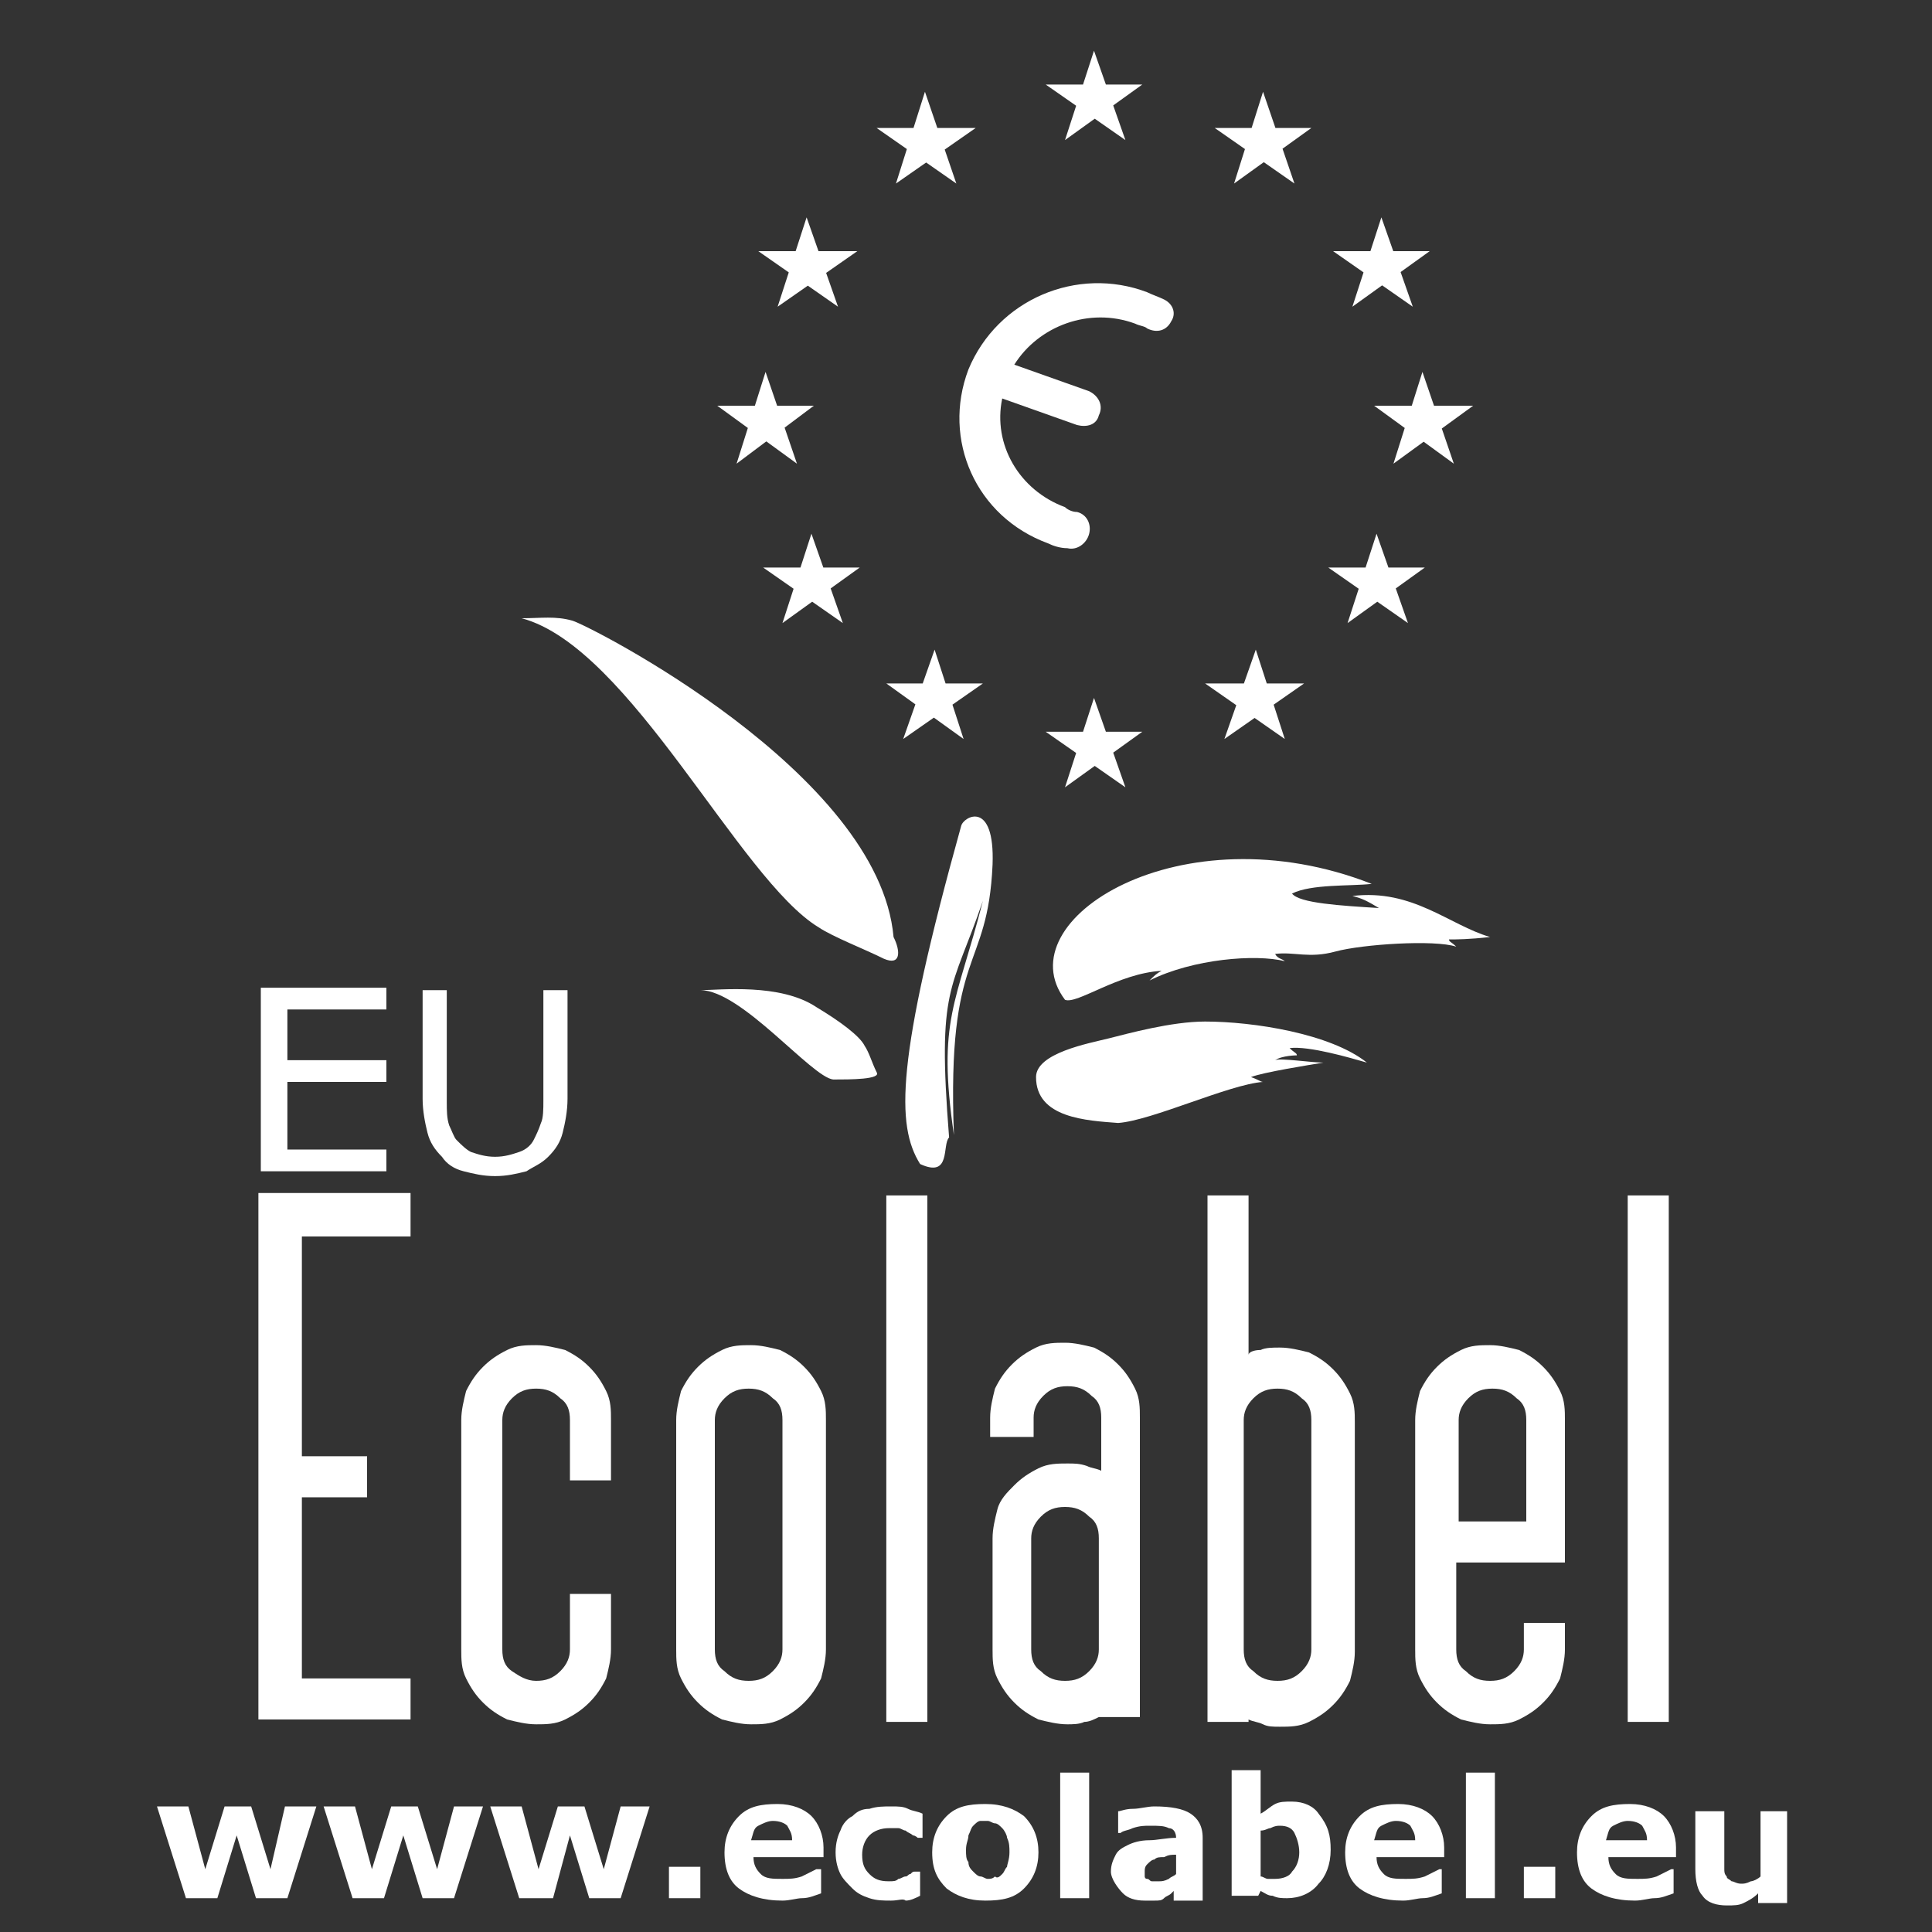 <?xml version="1.0" encoding="utf-8"?>
<!-- Generator: Adobe Illustrator 21.0.0, SVG Export Plug-In . SVG Version: 6.00 Build 0)  -->
<svg version="1.1" id="Calque_1" xmlns="http://www.w3.org/2000/svg" xmlns:xlink="http://www.w3.org/1999/xlink" x="0px" y="0px"
	 width="80px" height="80px" viewBox="0 0 80 80" style="enable-background:new 0 0 80 80;" xml:space="preserve">
<rect x="0" y="0" width="80" height="80" fill="#333333" stroke="none"/>
<style type="text/css">
	.st0{fill:#FFFFFF;}
</style>
<path class="st0" d="M48.2,12.4c-0.2-0.1-0.5-0.2-0.7-0.3c-2.9-1.1-6.2,0.3-7.4,3.2c-1.1,2.9,0.3,6.1,3.3,7.2
	c0.2,0.1,0.5,0.2,0.8,0.2c0.4,0.1,0.8-0.2,0.9-0.6c0.1-0.4-0.1-0.8-0.5-0.9c-0.2,0-0.4-0.1-0.5-0.2c-1.9-0.7-3-2.6-2.6-4.5l3.1,1.1
	c0.4,0.1,0.8,0,0.9-0.4c0.2-0.4,0-0.8-0.4-1l-3.1-1.1c1-1.6,3.1-2.4,5-1.7c0.2,0.1,0.4,0.1,0.5,0.2c0.4,0.2,0.8,0.1,1-0.3
	C48.7,13,48.6,12.6,48.2,12.4"/>
<polygon class="st0" points="43.3,3.5 47.3,3.5 44.1,5.8 45.3,2.1 46.6,5.8 "/>
<polygon class="st0" points="50.3,5.3 54.3,5.3 51.1,7.6 52.3,3.8 53.6,7.6 "/>
<polygon class="st0" points="55.2,10.4 59.2,10.4 56,12.7 57.2,9 58.5,12.7 "/>
<polygon class="st0" points="40.4,5.3 36.3,5.3 39.6,7.6 38.3,3.8 37.1,7.6 "/>
<polygon class="st0" points="35.5,10.4 31.4,10.4 34.7,12.7 33.4,9 32.2,12.7 "/>
<polygon class="st0" points="56.9,16.8 61,16.8 57.7,19.2 58.9,15.4 60.2,19.2 "/>
<polygon class="st0" points="55,23.5 59,23.5 55.8,25.8 57,22.1 58.3,25.8 "/>
<polygon class="st0" points="49.9,28.3 54,28.3 50.7,30.6 52,26.9 53.2,30.6 "/>
<polygon class="st0" points="35.6,23.5 31.6,23.5 34.9,25.8 33.6,22.1 32.4,25.8 "/>
<polygon class="st0" points="40.7,28.3 36.7,28.3 39.9,30.6 38.7,26.9 37.4,30.6 "/>
<polygon class="st0" points="33.7,16.8 29.7,16.8 33,19.2 31.7,15.4 30.5,19.2 "/>
<polygon class="st0" points="43.3,30.3 47.3,30.3 44.1,32.6 45.3,28.9 46.6,32.6 "/>
<path class="st0" d="M41.1,35.8c-0.2,4.5-1.9,3.4-1.6,11.2c-0.7-4.8,0.1-5.4,1.2-9.7c-1.3,3.8-1.9,3.5-1.4,9.8
	c-0.3,0.3,0.1,1.7-1.2,1.1c-1-1.6-1-4.3,1.7-14C39.9,33.8,41.2,33.1,41.1,35.8"/>
<path class="st0" d="M29,41c0.8,0,3.3-0.3,4.8,0.7c1,0.6,1.8,1.2,2,1.6c0.2,0.3,0.3,0.7,0.5,1.1c0.2,0.3-1.1,0.3-1.8,0.3
	C33.6,44.6,30.7,41,29,41"/>
<path class="st0" d="M37,38.8c0.3,0.6,0.3,1.2-0.4,0.9c-0.8-0.4-2.1-0.9-2.7-1.3c-3.3-2-7.8-11.6-12.3-12.8c0.8,0,1.4-0.1,2.1,0.1
	C24.4,25.9,36.4,32,37,38.8"/>
<path class="st0" d="M44.1,41.4c-2.5-3.3,4.8-7.9,12.7-4.8c-0.9,0.1-2.5,0-3.3,0.4c0.3,0.4,2,0.5,3.6,0.6c-0.5-0.3-0.7-0.4-1.1-0.5
	c2.5-0.3,4,1.2,5.7,1.7c-0.9,0.1-1.4,0.1-1.7,0.1c0,0.1,0.1,0.1,0.3,0.3c-0.9-0.3-3.9-0.1-5,0.2c-1.1,0.3-1.7,0-2.5,0.1
	c0.1,0.2,0.3,0.2,0.4,0.3c-1.2-0.3-3.8-0.1-5.6,0.8c0.2-0.2,0.3-0.3,0.5-0.4C46.3,40.3,44.6,41.6,44.1,41.4"/>
<path class="st0" d="M42.9,44.6c0-1,2.2-1.4,3-1.6c0.8-0.2,2.6-0.7,4-0.7c2,0,5.2,0.5,6.7,1.7c-0.7-0.2-2.4-0.7-3.2-0.6
	c0.2,0.2,0.3,0.2,0.3,0.3c0,0-0.6,0-0.9,0.2c0.2-0.1,1.5,0.1,2,0.1c-0.6,0.1-2.5,0.4-3,0.6c0.3,0.1,0.4,0.2,0.5,0.2
	c-1.4,0.1-4.6,1.6-6,1.7C45,46.4,42.9,46.3,42.9,44.6"/>
<polygon class="st0" points="13.1,74.8 11.9,78.6 10.6,78.6 9.8,76 9,78.6 7.7,78.6 6.5,74.8 7.8,74.8 8.5,77.4 9.3,74.8 10.4,74.8 
	11.2,77.4 11.8,74.8 "/>
<polygon class="st0" points="20,74.8 18.8,78.6 17.5,78.6 16.7,76 15.9,78.6 14.6,78.6 13.4,74.8 14.7,74.8 15.4,77.4 16.2,74.8 
	17.3,74.8 18.1,77.4 18.8,74.8 "/>
<polygon class="st0" points="26.9,74.8 25.7,78.6 24.4,78.6 23.6,76 22.9,78.6 21.5,78.6 20.3,74.8 21.6,74.8 22.3,77.4 23.1,74.8 
	24.2,74.8 25,77.4 25.7,74.8 "/>
<rect x="27.7" y="77.3" class="st0" width="1.3" height="1.3"/>
<path class="st0" d="M34,76.9h-2.8c0,0.3,0.1,0.5,0.3,0.7c0.2,0.2,0.5,0.2,0.9,0.2c0.3,0,0.5,0,0.8-0.1c0.2-0.1,0.4-0.2,0.6-0.3H34
	v1c-0.3,0.1-0.5,0.2-0.8,0.2c-0.2,0-0.5,0.1-0.8,0.1c-0.8,0-1.4-0.2-1.8-0.5c-0.4-0.3-0.6-0.8-0.6-1.5c0-0.6,0.2-1.1,0.6-1.5
	c0.4-0.4,0.9-0.5,1.6-0.5c0.6,0,1.1,0.2,1.4,0.5c0.3,0.3,0.5,0.8,0.5,1.3V76.9z M32.8,76.2c0-0.3-0.1-0.4-0.2-0.6
	c-0.1-0.1-0.3-0.2-0.6-0.2c-0.2,0-0.4,0.1-0.6,0.2c-0.2,0.1-0.2,0.3-0.3,0.6L32.8,76.2L32.8,76.2z"/>
<path class="st0" d="M36.9,78.7c-0.3,0-0.6,0-0.9-0.1c-0.3-0.1-0.5-0.2-0.7-0.4c-0.2-0.2-0.4-0.4-0.5-0.6c-0.1-0.2-0.2-0.5-0.2-0.9
	c0-0.4,0.1-0.7,0.2-0.9c0.1-0.3,0.3-0.5,0.5-0.6c0.2-0.2,0.4-0.3,0.7-0.3c0.3-0.1,0.6-0.1,0.9-0.1c0.3,0,0.5,0,0.7,0.1
	c0.2,0.1,0.4,0.1,0.6,0.2v1h-0.2c0,0-0.1-0.1-0.2-0.1c-0.1-0.1-0.2-0.1-0.3-0.2c-0.1,0-0.2-0.1-0.3-0.1c-0.1,0-0.2,0-0.4,0
	c-0.3,0-0.6,0.1-0.8,0.3c-0.2,0.2-0.3,0.5-0.3,0.8c0,0.4,0.1,0.6,0.3,0.8c0.2,0.2,0.4,0.3,0.8,0.3c0.2,0,0.3,0,0.4-0.1
	c0.1,0,0.2-0.1,0.3-0.1c0.1,0,0.1-0.1,0.2-0.1c0.1-0.1,0.1-0.1,0.2-0.1h0.2v1c-0.2,0.1-0.4,0.2-0.6,0.2
	C37.4,78.6,37.2,78.7,36.9,78.7"/>
<path class="st0" d="M43,76.7c0,0.6-0.2,1.1-0.6,1.5c-0.4,0.4-0.9,0.5-1.6,0.5s-1.2-0.2-1.6-0.5c-0.4-0.4-0.6-0.8-0.6-1.5
	c0-0.6,0.2-1.1,0.6-1.5c0.4-0.4,0.9-0.5,1.6-0.5c0.7,0,1.2,0.2,1.6,0.5C42.8,75.6,43,76.1,43,76.7 M41.5,77.6
	c0.1-0.1,0.1-0.2,0.2-0.3c0-0.1,0.1-0.3,0.1-0.6c0-0.2,0-0.4-0.1-0.6c0-0.1-0.1-0.3-0.2-0.4c-0.1-0.1-0.2-0.2-0.3-0.2
	c-0.1,0-0.2-0.1-0.3-0.1s-0.2,0-0.3,0c-0.1,0-0.2,0.1-0.3,0.2c-0.1,0.1-0.1,0.2-0.2,0.4c0,0.2-0.1,0.3-0.1,0.6c0,0.2,0,0.4,0.1,0.5
	c0,0.2,0.1,0.3,0.2,0.4c0.1,0.1,0.2,0.2,0.3,0.2c0.1,0,0.2,0.1,0.3,0.1c0.1,0,0.2,0,0.3-0.1C41.3,77.8,41.4,77.7,41.5,77.6"/>
<rect x="43.9" y="73.4" class="st0" width="1.2" height="5.2"/>
<path class="st0" d="M48.7,78.2c-0.1,0.1-0.1,0.1-0.2,0.2c-0.1,0.1-0.2,0.1-0.3,0.2c-0.1,0.1-0.2,0.1-0.4,0.1c-0.1,0-0.3,0-0.4,0
	c-0.4,0-0.7-0.1-0.9-0.3S46,77.8,46,77.5c0-0.3,0.1-0.5,0.2-0.7c0.1-0.2,0.3-0.3,0.5-0.4c0.2-0.1,0.5-0.2,0.9-0.2
	c0.3,0,0.7-0.1,1.1-0.1v0c0-0.2-0.1-0.4-0.3-0.4c-0.2-0.1-0.4-0.1-0.8-0.1c-0.2,0-0.4,0-0.7,0.1c-0.2,0.1-0.4,0.1-0.5,0.2h-0.1v-0.9
	c0.1,0,0.3-0.1,0.6-0.1c0.3,0,0.6-0.1,0.9-0.1c0.7,0,1.2,0.1,1.5,0.3c0.3,0.2,0.5,0.5,0.5,1v2.6h-1.2V78.2z M48.7,77.6v-0.8
	c-0.2,0-0.3,0-0.5,0.1c-0.2,0-0.3,0-0.4,0.1c-0.1,0-0.2,0.1-0.3,0.2c-0.1,0.1-0.1,0.2-0.1,0.3c0,0.1,0,0.1,0,0.2c0,0,0,0.1,0.1,0.1
	c0.1,0,0.1,0.1,0.2,0.1c0.1,0,0.2,0,0.3,0c0.1,0,0.2,0,0.4-0.1C48.5,77.7,48.6,77.7,48.7,77.6"/>
<path class="st0" d="M55.1,76.6c0,0.6-0.2,1.1-0.5,1.4c-0.3,0.4-0.8,0.6-1.3,0.6c-0.2,0-0.4,0-0.6-0.1c-0.2,0-0.3-0.1-0.5-0.2
	l-0.1,0.2H51v-5.2h1.2v1.8c0.2-0.1,0.4-0.3,0.6-0.4c0.2-0.1,0.4-0.1,0.7-0.1c0.5,0,0.9,0.2,1.1,0.5C55,75.6,55.1,76,55.1,76.6
	 M53.8,76.7c0-0.3-0.1-0.6-0.2-0.8c-0.1-0.2-0.3-0.3-0.6-0.3c-0.1,0-0.2,0-0.4,0.1c-0.1,0-0.2,0.1-0.4,0.1v1.9
	c0.1,0,0.2,0.1,0.3,0.1c0.1,0,0.2,0,0.3,0c0.3,0,0.6-0.1,0.7-0.3C53.7,77.3,53.8,77,53.8,76.7"/>
<path class="st0" d="M59.8,76.9h-2.8c0,0.3,0.1,0.5,0.3,0.7c0.2,0.2,0.5,0.2,0.9,0.2c0.3,0,0.5,0,0.8-0.1c0.2-0.1,0.4-0.2,0.6-0.3
	h0.1v1c-0.3,0.1-0.5,0.2-0.8,0.2c-0.2,0-0.5,0.1-0.8,0.1c-0.8,0-1.4-0.2-1.8-0.5c-0.4-0.3-0.6-0.8-0.6-1.5c0-0.6,0.2-1.1,0.6-1.5
	c0.4-0.4,0.9-0.5,1.6-0.5c0.6,0,1.1,0.2,1.4,0.5c0.3,0.3,0.5,0.8,0.5,1.3L59.8,76.9L59.8,76.9z M58.6,76.2c0-0.3-0.1-0.4-0.2-0.6
	c-0.1-0.1-0.3-0.2-0.6-0.2c-0.2,0-0.4,0.1-0.6,0.2c-0.2,0.1-0.2,0.3-0.3,0.6L58.6,76.2L58.6,76.2z"/>
<rect x="60.7" y="73.4" class="st0" width="1.2" height="5.2"/>
<rect x="63.1" y="77.3" class="st0" width="1.3" height="1.3"/>
<path class="st0" d="M69.4,76.9h-2.8c0,0.3,0.1,0.5,0.3,0.7c0.2,0.2,0.5,0.2,0.9,0.2c0.3,0,0.5,0,0.8-0.1c0.2-0.1,0.4-0.2,0.6-0.3
	h0.1v1c-0.3,0.1-0.5,0.2-0.8,0.2c-0.2,0-0.5,0.1-0.8,0.1c-0.8,0-1.4-0.2-1.8-0.5s-0.6-0.8-0.6-1.5c0-0.6,0.2-1.1,0.6-1.5
	c0.4-0.4,0.9-0.5,1.6-0.5c0.6,0,1.1,0.2,1.4,0.5c0.3,0.3,0.5,0.8,0.5,1.3L69.4,76.9L69.4,76.9z M68.2,76.2c0-0.3-0.1-0.4-0.2-0.6
	c-0.1-0.1-0.3-0.2-0.6-0.2c-0.2,0-0.4,0.1-0.6,0.2s-0.2,0.3-0.3,0.6L68.2,76.2L68.2,76.2z"/>
<path class="st0" d="M74,78.8h-1.2v-0.4c-0.2,0.2-0.4,0.3-0.6,0.4c-0.2,0.1-0.4,0.1-0.7,0.1c-0.4,0-0.8-0.1-1-0.4
	c-0.2-0.2-0.3-0.6-0.3-1.1V75h1.2v1.9c0,0.2,0,0.3,0,0.5c0,0.1,0,0.2,0.1,0.3c0,0.1,0.1,0.1,0.2,0.2c0.1,0,0.2,0.1,0.4,0.1
	c0.1,0,0.2,0,0.4-0.1c0.1,0,0.3-0.1,0.4-0.2V75H74V78.8z"/>
<polygon class="st0" points="16,48.5 10.8,48.5 10.8,40.9 16,40.9 16,41.8 11.9,41.8 11.9,43.9 16,43.9 16,44.8 11.9,44.8 
	11.9,47.6 16,47.6 "/>
<path class="st0" d="M23.5,45.5c0,0.5-0.1,1-0.2,1.4c-0.1,0.4-0.3,0.7-0.6,1c-0.3,0.3-0.6,0.4-0.9,0.6c-0.4,0.1-0.8,0.2-1.3,0.2
	c-0.5,0-0.9-0.1-1.3-0.2c-0.4-0.1-0.7-0.3-0.9-0.6c-0.3-0.3-0.5-0.6-0.6-1c-0.1-0.4-0.2-0.9-0.2-1.4v-4.5h1v4.6c0,0.4,0,0.7,0.1,1
	c0.1,0.2,0.2,0.5,0.3,0.6c0.2,0.2,0.4,0.4,0.6,0.5c0.3,0.1,0.6,0.2,1,0.2c0.4,0,0.7-0.1,1-0.2c0.3-0.1,0.5-0.3,0.6-0.5
	c0.1-0.2,0.2-0.4,0.3-0.7c0.1-0.2,0.1-0.6,0.1-0.9v-4.6h1V45.5z"/>
<polygon class="st0" points="10.7,71.2 10.7,49.4 17,49.4 17,51.2 12.5,51.2 12.5,60.3 15.2,60.3 15.2,62 12.5,62 12.5,69.5 
	17,69.5 17,71.2 "/>
<path class="st0" d="M23.6,61.3v-2.5c0-0.4-0.1-0.7-0.4-0.9c-0.3-0.3-0.6-0.4-1-0.4s-0.7,0.1-1,0.4c-0.3,0.3-0.4,0.6-0.4,0.9v9.5
	c0,0.4,0.1,0.7,0.4,0.9s0.6,0.4,1,0.4s0.7-0.1,1-0.4c0.3-0.3,0.4-0.6,0.4-0.9v-2.3h1.7v2.3c0,0.4-0.1,0.8-0.2,1.2
	c-0.2,0.4-0.4,0.7-0.7,1c-0.3,0.3-0.6,0.5-1,0.7c-0.4,0.2-0.8,0.2-1.2,0.2c-0.4,0-0.8-0.1-1.2-0.2c-0.4-0.2-0.7-0.4-1-0.7
	c-0.3-0.3-0.5-0.6-0.7-1c-0.2-0.4-0.2-0.8-0.2-1.2v-9.5c0-0.4,0.1-0.8,0.2-1.2c0.2-0.4,0.4-0.7,0.7-1c0.3-0.3,0.6-0.5,1-0.7
	c0.4-0.2,0.8-0.2,1.2-0.2c0.4,0,0.8,0.1,1.2,0.2c0.4,0.2,0.7,0.4,1,0.7c0.3,0.3,0.5,0.6,0.7,1c0.2,0.4,0.2,0.8,0.2,1.2v2.5
	C25.3,61.3,23.6,61.3,23.6,61.3z"/>
<path class="st0" d="M34.2,68.3c0,0.4-0.1,0.8-0.2,1.2c-0.2,0.4-0.4,0.7-0.7,1c-0.3,0.3-0.6,0.5-1,0.7c-0.4,0.2-0.8,0.2-1.2,0.2
	c-0.4,0-0.8-0.1-1.2-0.2c-0.4-0.2-0.7-0.4-1-0.7c-0.3-0.3-0.5-0.6-0.7-1c-0.2-0.4-0.2-0.8-0.2-1.2v-9.5c0-0.4,0.1-0.8,0.2-1.2
	c0.2-0.4,0.4-0.7,0.7-1c0.3-0.3,0.6-0.5,1-0.7c0.4-0.2,0.8-0.2,1.2-0.2c0.4,0,0.8,0.1,1.2,0.2c0.4,0.2,0.7,0.4,1,0.7
	c0.3,0.3,0.5,0.6,0.7,1c0.2,0.4,0.2,0.8,0.2,1.2V68.3z M32.4,58.8c0-0.4-0.1-0.7-0.4-0.9c-0.3-0.3-0.6-0.4-1-0.4
	c-0.4,0-0.7,0.1-1,0.4c-0.3,0.3-0.4,0.6-0.4,0.9v9.5c0,0.4,0.1,0.7,0.4,0.9c0.3,0.3,0.6,0.4,1,0.4c0.4,0,0.7-0.1,1-0.4
	c0.3-0.3,0.4-0.6,0.4-0.9V58.8z"/>
<rect x="36.7" y="49.5" class="st0" width="1.7" height="21.8"/>
<path class="st0" d="M45.5,71.1c-0.2,0.1-0.4,0.2-0.6,0.2c-0.2,0.1-0.5,0.1-0.7,0.1c-0.4,0-0.8-0.1-1.2-0.2c-0.4-0.2-0.7-0.4-1-0.7
	c-0.3-0.3-0.5-0.6-0.7-1c-0.2-0.4-0.2-0.8-0.2-1.2v-4.6c0-0.4,0.1-0.8,0.2-1.2s0.4-0.7,0.7-1c0.3-0.3,0.6-0.5,1-0.7
	c0.4-0.2,0.8-0.2,1.2-0.2c0.3,0,0.5,0,0.8,0.1c0.2,0.1,0.4,0.1,0.6,0.2v-2.2c0-0.4-0.1-0.7-0.4-0.9c-0.3-0.3-0.6-0.4-1-0.4
	s-0.7,0.1-1,0.4c-0.3,0.3-0.4,0.6-0.4,0.9v0.8H41v-0.8c0-0.4,0.1-0.8,0.2-1.2c0.2-0.4,0.4-0.7,0.7-1c0.3-0.3,0.6-0.5,1-0.7
	c0.4-0.2,0.8-0.2,1.2-0.2c0.4,0,0.8,0.1,1.2,0.2c0.4,0.2,0.7,0.4,1,0.7c0.3,0.3,0.5,0.6,0.7,1s0.2,0.8,0.2,1.2v12.4h-1.7L45.5,71.1
	L45.5,71.1z M42.7,68.3c0,0.4,0.1,0.7,0.4,0.9c0.3,0.3,0.6,0.4,1,0.4s0.7-0.1,1-0.4c0.3-0.3,0.4-0.6,0.4-0.9v-4.6
	c0-0.4-0.1-0.7-0.4-0.9c-0.3-0.3-0.6-0.4-1-0.4s-0.7,0.1-1,0.4c-0.3,0.3-0.4,0.6-0.4,0.9V68.3z"/>
<path class="st0" d="M52.2,55.9c0.2-0.1,0.5-0.1,0.8-0.1c0.4,0,0.8,0.1,1.2,0.2c0.4,0.2,0.7,0.4,1,0.7c0.3,0.3,0.5,0.6,0.7,1
	c0.2,0.4,0.2,0.8,0.2,1.2v9.5c0,0.4-0.1,0.8-0.2,1.2c-0.2,0.4-0.4,0.7-0.7,1c-0.3,0.3-0.6,0.5-1,0.7c-0.4,0.2-0.8,0.2-1.2,0.2
	c-0.3,0-0.5,0-0.7-0.1c-0.2-0.1-0.4-0.1-0.6-0.2v0.1h-1.7V49.5h1.7v6.6C51.7,56,51.9,55.9,52.2,55.9 M53.9,57.9
	c-0.3-0.3-0.6-0.4-1-0.4c-0.4,0-0.7,0.1-1,0.4c-0.3,0.3-0.4,0.6-0.4,0.9v9.5c0,0.4,0.1,0.7,0.4,0.9c0.3,0.3,0.6,0.4,1,0.4
	c0.4,0,0.7-0.1,1-0.4c0.3-0.3,0.4-0.6,0.4-0.9v-9.5C54.3,58.4,54.2,58.1,53.9,57.9"/>
<path class="st0" d="M58.6,58.8c0-0.4,0.1-0.8,0.2-1.2c0.2-0.4,0.4-0.7,0.7-1c0.3-0.3,0.6-0.5,1-0.7c0.4-0.2,0.8-0.2,1.2-0.2
	s0.8,0.1,1.2,0.2c0.4,0.2,0.7,0.4,1,0.7c0.3,0.3,0.5,0.6,0.7,1c0.2,0.4,0.2,0.8,0.2,1.2v5.9h-4.5v3.6c0,0.4,0.1,0.7,0.4,0.9
	c0.3,0.3,0.6,0.4,1,0.4c0.4,0,0.7-0.1,1-0.4c0.3-0.3,0.4-0.6,0.4-0.9v-1.1h1.7v1.1c0,0.4-0.1,0.8-0.2,1.2c-0.2,0.4-0.4,0.7-0.7,1
	s-0.6,0.5-1,0.7c-0.4,0.2-0.8,0.2-1.2,0.2s-0.8-0.1-1.2-0.2c-0.4-0.2-0.7-0.4-1-0.7c-0.3-0.3-0.5-0.6-0.7-1
	c-0.2-0.4-0.2-0.8-0.2-1.2L58.6,58.8L58.6,58.8z M60.4,63h2.8v-4.2c0-0.4-0.1-0.7-0.4-0.9c-0.3-0.3-0.6-0.4-1-0.4
	c-0.4,0-0.7,0.1-1,0.4c-0.3,0.3-0.4,0.6-0.4,0.9L60.4,63L60.4,63z"/>
<rect x="67.4" y="49.5" class="st0" width="1.7" height="21.8"/>
</svg>
